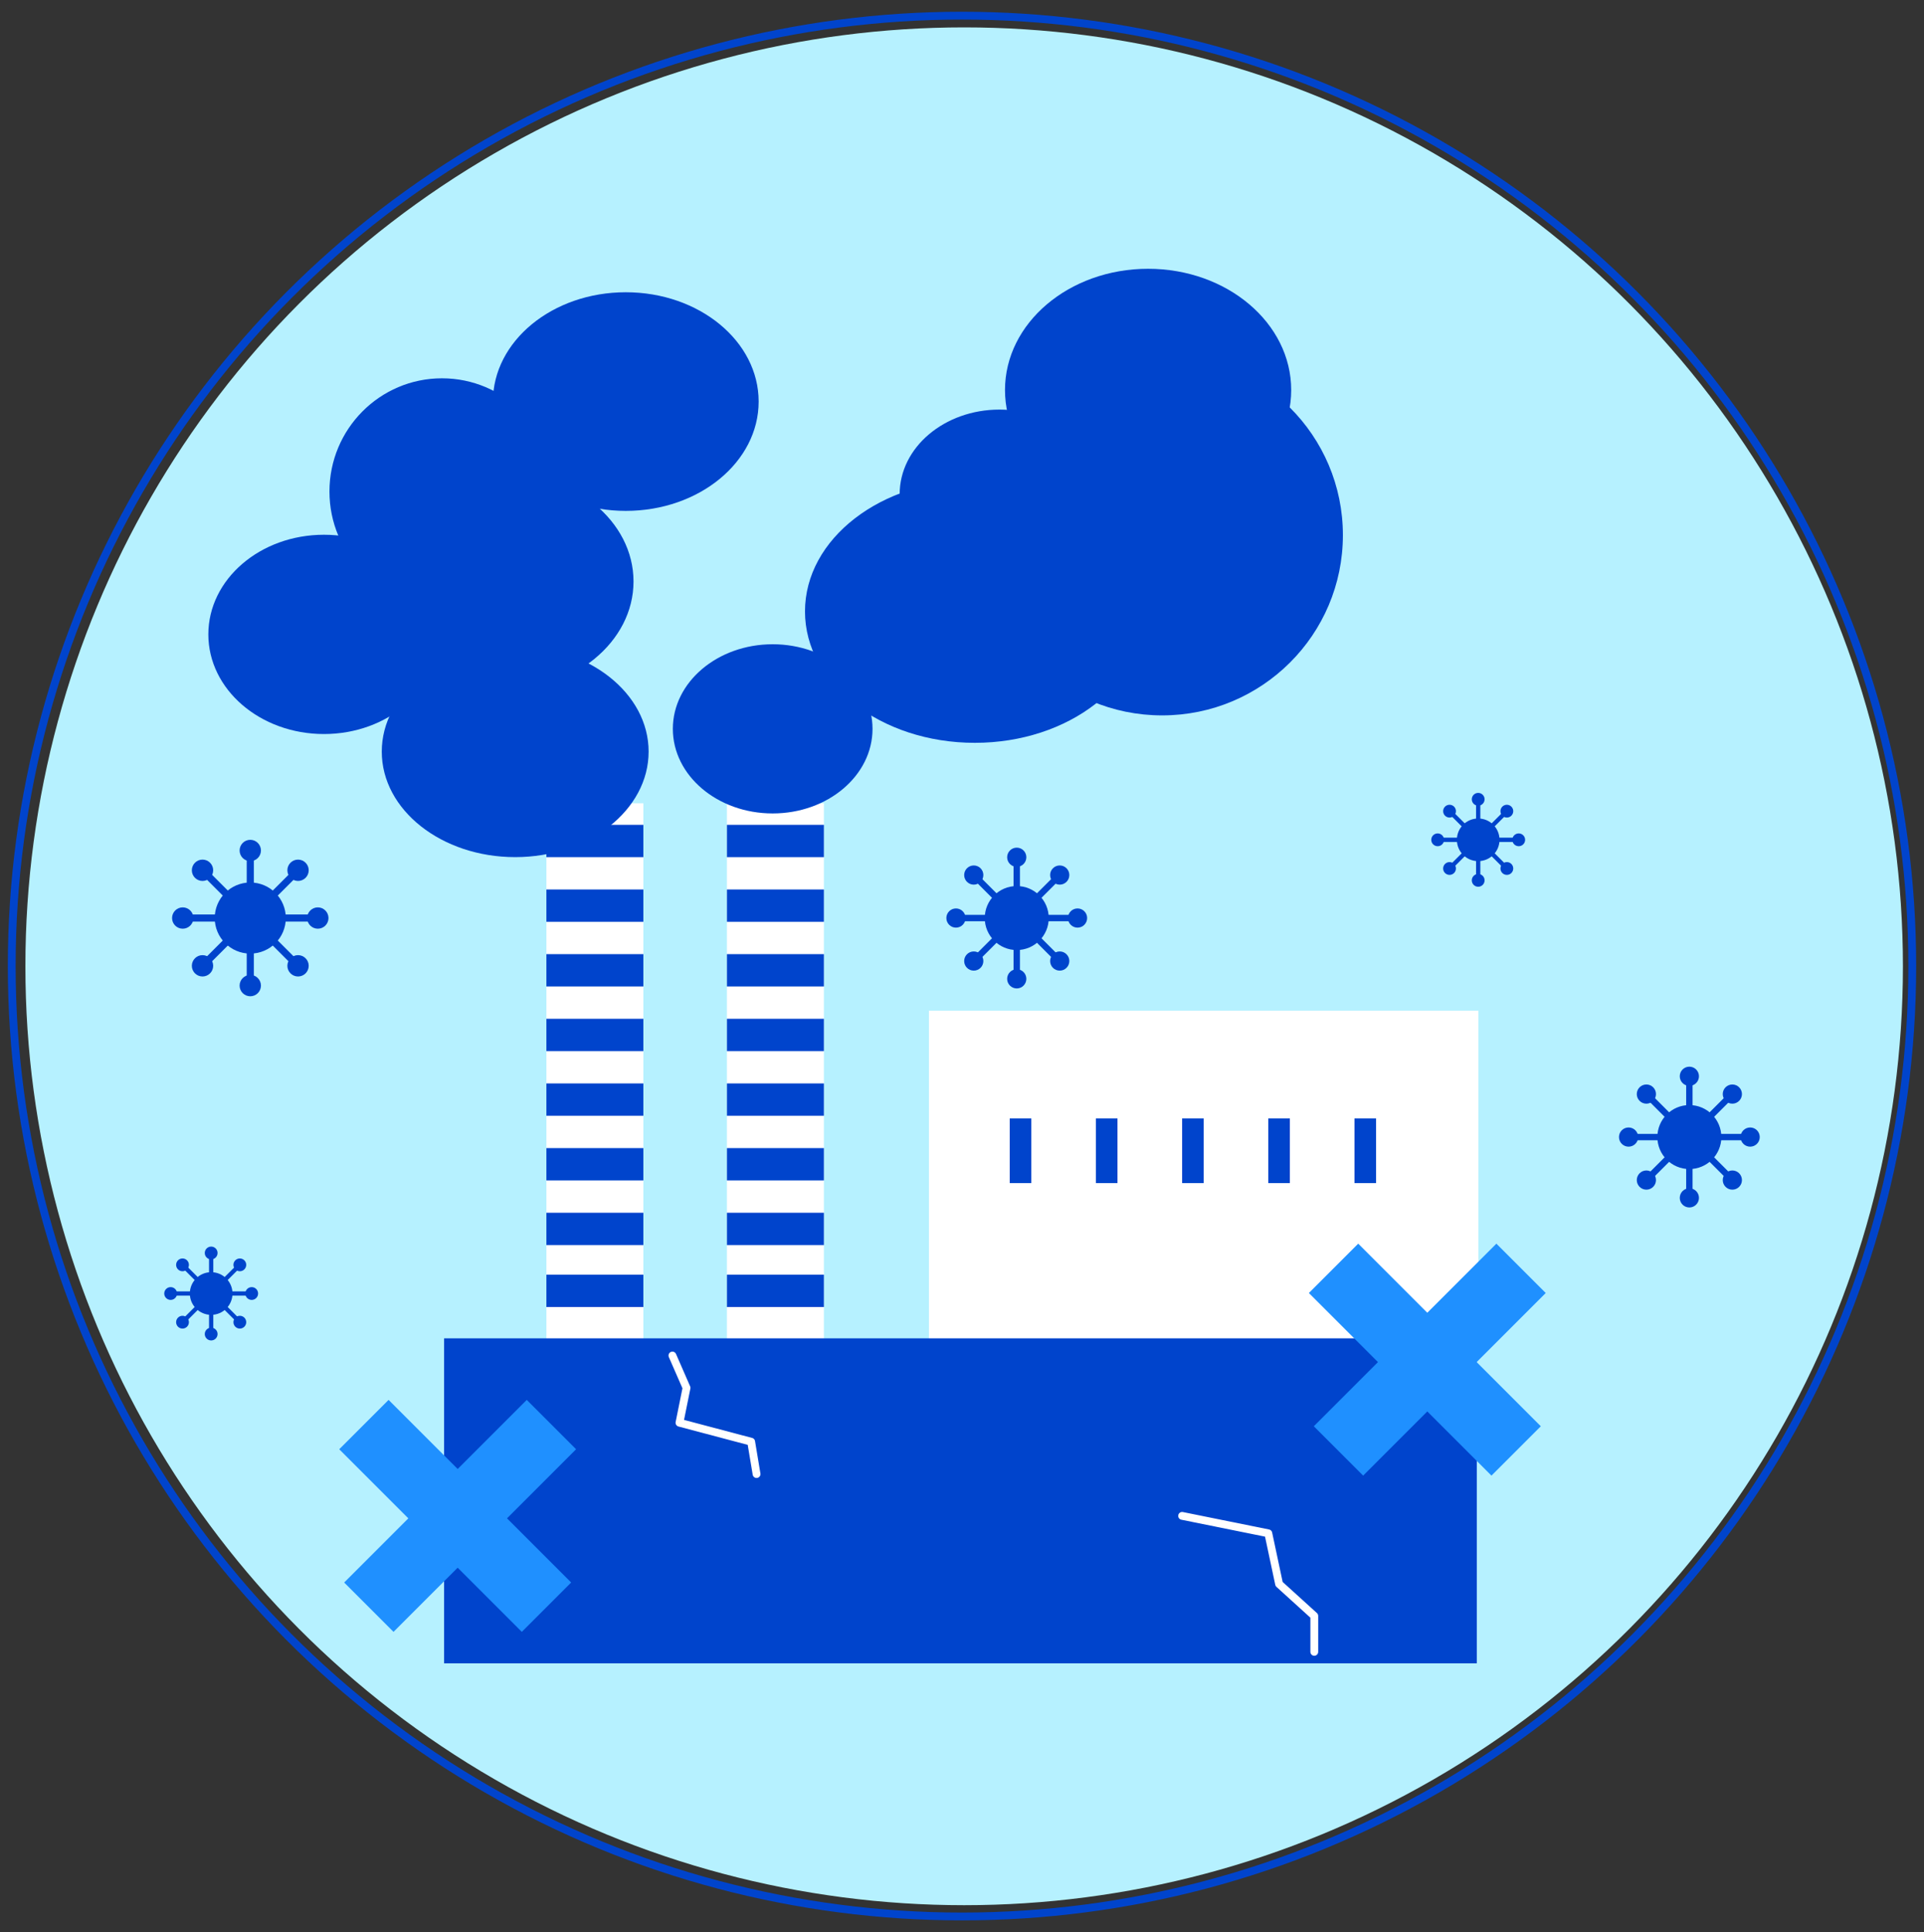 <?xml version="1.0" encoding="UTF-8"?>
<svg id="_レイヤー_1" data-name="レイヤー 1" xmlns="http://www.w3.org/2000/svg" width="246" height="247" version="1.1" viewBox="0 0 246 247">
  <rect x="0" y="0" width="246" height="247" fill="#333333" stroke="none"/>
  <defs>
    <style>
      .cls-1 {
        fill: #fff188;
      }

      .cls-1, .cls-2, .cls-3, .cls-4, .cls-5, .cls-6 {
        stroke-width: 0px;
      }

      .cls-2 {
        fill: #b6f1ff;
      }

      .cls-3, .cls-7 {
        fill: #04c;
      }

      .cls-8, .cls-9, .cls-10, .cls-11 {
        stroke: #04c;
      }

      .cls-8, .cls-12 {
        fill: none;
      }

      .cls-8, .cls-10, .cls-7, .cls-13 {
        stroke-miterlimit: 10;
      }

      .cls-9, .cls-12, .cls-11 {
        stroke-linecap: round;
        stroke-linejoin: round;
      }

      .cls-9, .cls-10, .cls-11, .cls-6 {
        fill: #fff;
      }

      .cls-12, .cls-7, .cls-13 {
        stroke: #fff;
      }

      .cls-4 {
        fill: #0061fc;
      }

      .cls-5 {
        fill: #1f90ff;
      }

      .cls-11 {
        stroke-width: .25px;
      }

      .cls-13 {
        fill: #ffd400;
      }
    </style>
  </defs>
  <g>
    <polygon class="cls-1" points="483.596 120.549 483.548 120.687 483.896 120.687 483.596 120.549"/>
    <circle class="cls-4" cx="545.5" cy="134" r="81.394"/>
    <polygon class="cls-6" points="602.927 132.237 602.973 132.109 602.649 132.109 602.927 132.237"/>
    <g>
      <path class="cls-6" d="M544.756,84.82c19.02,0,35.406,11.234,42.913,27.424l14.209-6.002c-9.854-21.724-31.715-36.842-57.122-36.842-34.634,0-62.71,28.076-62.71,62.71h15.421c0-26.117,21.172-47.289,47.289-47.289Z"/>
      <path class="cls-6" d="M613.924,101.153l-12.045,5.089c2.219,4.892,3.831,10.115,4.733,15.581l7.312-20.669Z"/>
      <path class="cls-6" d="M591.78,127.106c-.553-5.261-1.976-10.26-4.11-14.862l-14.694,6.207,18.803,8.655Z"/>
      <path class="cls-6" d="M601.879,106.242l-14.209,6.002c2.134,4.602,3.557,9.601,4.11,14.862l10.869,5.003h.324l3.639-10.286c-.902-5.466-2.514-10.689-4.733-15.581Z"/>
    </g>
    <g>
      <path class="cls-6" d="M546.244,182.297c-19.02,0-35.406-11.234-42.913-27.424l-14.209,6.002c9.854,21.724,31.715,36.842,57.122,36.842,34.634,0,62.71-28.076,62.71-62.71h-15.421c0,26.117-21.172,47.289-47.289,47.289Z"/>
      <path class="cls-6" d="M477.076,165.964l12.045-5.089c-2.219-4.892-3.831-10.115-4.733-15.581l-7.312,20.669Z"/>
      <path class="cls-6" d="M499.22,140.011c.553,5.261,1.976,10.26,4.11,14.862l14.694-6.207-18.803-8.655Z"/>
      <path class="cls-6" d="M489.121,160.876l14.209-6.002c-2.134-4.602-3.557-9.601-4.11-14.862l-10.869-5.003h-.324l-3.639,10.286c.902,5.466,2.514,10.689,4.733,15.581Z"/>
    </g>
    <g>
      <rect class="cls-6" x="539.101" y="113.343" width="27.845" height="46.829"/>
      <g>
        <g>
          <line class="cls-10" x1="544.67" y1="118.316" x2="544.67" y2="121.999"/>
          <line class="cls-10" x1="550.239" y1="118.316" x2="550.239" y2="121.999"/>
          <line class="cls-10" x1="555.808" y1="118.316" x2="555.808" y2="121.999"/>
          <line class="cls-10" x1="561.377" y1="118.316" x2="561.377" y2="121.999"/>
        </g>
        <g>
          <line class="cls-10" x1="544.67" y1="127.433" x2="544.67" y2="131.117"/>
          <line class="cls-10" x1="550.239" y1="127.433" x2="550.239" y2="131.117"/>
          <line class="cls-10" x1="555.808" y1="127.433" x2="555.808" y2="131.117"/>
          <line class="cls-10" x1="561.377" y1="127.433" x2="561.377" y2="131.117"/>
        </g>
        <g>
          <line class="cls-10" x1="544.67" y1="136.55" x2="544.67" y2="140.234"/>
          <line class="cls-10" x1="550.239" y1="136.55" x2="550.239" y2="140.234"/>
          <line class="cls-10" x1="555.808" y1="136.55" x2="555.808" y2="140.234"/>
          <line class="cls-10" x1="561.377" y1="136.55" x2="561.377" y2="140.234"/>
        </g>
      </g>
    </g>
    <g>
      <rect class="cls-6" x="516.902" y="106.169" width="21.866" height="55.006" rx="2.157" ry="2.157"/>
      <g>
        <rect class="cls-7" x="518.994" y="113.122" width="2.526" height="5.562" rx=".924" ry=".924"/>
        <rect class="cls-7" x="522.783" y="113.122" width="2.526" height="5.562" rx=".924" ry=".924"/>
        <rect class="cls-7" x="526.572" y="113.122" width="2.526" height="5.562" rx=".924" ry=".924"/>
        <rect class="cls-7" x="530.361" y="113.122" width="2.526" height="5.562" rx=".924" ry=".924"/>
        <rect class="cls-7" x="534.15" y="113.122" width="2.526" height="5.562" rx=".924" ry=".924"/>
      </g>
      <g>
        <rect class="cls-7" x="518.994" y="123.01" width="2.526" height="5.562" rx=".924" ry=".924"/>
        <rect class="cls-7" x="522.783" y="123.01" width="2.526" height="5.562" rx=".924" ry=".924"/>
        <rect class="cls-7" x="526.572" y="123.01" width="2.526" height="5.562" rx=".924" ry=".924"/>
        <rect class="cls-7" x="530.361" y="123.01" width="2.526" height="5.562" rx=".924" ry=".924"/>
        <rect class="cls-7" x="534.15" y="123.01" width="2.526" height="5.562" rx=".924" ry=".924"/>
      </g>
      <g>
        <rect class="cls-7" x="518.994" y="132.899" width="2.526" height="5.562" rx=".924" ry=".924"/>
        <rect class="cls-7" x="522.783" y="132.899" width="2.526" height="5.562" rx=".924" ry=".924"/>
        <rect class="cls-7" x="526.572" y="132.899" width="2.526" height="5.562" rx=".924" ry=".924"/>
        <rect class="cls-7" x="530.361" y="132.899" width="2.526" height="5.562" rx=".924" ry=".924"/>
        <rect class="cls-7" x="534.15" y="132.899" width="2.526" height="5.562" rx=".924" ry=".924"/>
      </g>
    </g>
    <path class="cls-11" d="M582.325,150.038l-12.324-7.884c-.235-.15-.586-.15-.821,0l-12.324,7.884c-.436.279-.167.806.41.806h4.928c.345,0,.625.206.625.459v8.664c0,.254.28.459.625.459h12.292c.345,0,.625-.206.625-.459v-8.664c0-.254.28-.459.625-.459h4.928c.578,0,.846-.527.41-.806Z"/>
    <path class="cls-11" d="M564.179,154.598l-6.914-4.423c-.132-.084-.328-.084-.46,0l-6.914,4.423c-.245.156-.094.452.23.452h2.764c.194,0,.351.115.351.258v4.86c0,.142.157.258.351.258h6.896c.194,0,.351-.115.351-.258v-4.86c0-.142.157-.258.351-.258h2.764c.324,0,.475-.296.23-.452Z"/>
    <polygon class="cls-13" points="549.689 127.346 562.256 89.129 528.644 127.346 528.71 127.346 538.418 140.594 538.153 140.594 525.586 178.81 559.198 140.594 559.31 140.594 549.602 127.346 549.689 127.346"/>
  </g>
  <g>
    <g>
      <circle class="cls-8" cx="123" cy="123.5" r="121.5"/>
      <circle class="cls-2" cx="123.276" cy="123.529" r="120.029"/>
    </g>
    <g>
      <rect class="cls-6" x="118.773" y="129.207" width="70.254" height="43.736"/>
      <g>
        <rect class="cls-3" x="129.104" y="142.982" width="2.755" height="8.265"/>
        <rect class="cls-3" x="140.124" y="142.982" width="2.755" height="8.265"/>
        <rect class="cls-3" x="151.144" y="142.982" width="2.755" height="8.265"/>
        <rect class="cls-3" x="162.165" y="142.982" width="2.755" height="8.265"/>
        <rect class="cls-3" x="173.185" y="142.982" width="2.755" height="8.265"/>
      </g>
      <g>
        <rect class="cls-6" x="92.944" y="102.69" width="12.398" height="70.254"/>
        <g>
          <rect class="cls-3" x="92.944" y="162.956" width="12.398" height="4.133"/>
          <rect class="cls-3" x="92.944" y="155.036" width="12.398" height="4.133"/>
          <rect class="cls-3" x="92.944" y="146.77" width="12.398" height="4.133"/>
          <rect class="cls-3" x="92.944" y="138.505" width="12.398" height="4.133"/>
          <rect class="cls-3" x="92.944" y="130.24" width="12.398" height="4.133"/>
          <rect class="cls-3" x="92.944" y="121.975" width="12.398" height="4.133"/>
          <rect class="cls-3" x="92.944" y="113.71" width="12.398" height="4.133"/>
          <rect class="cls-3" x="92.944" y="105.445" width="12.398" height="4.133"/>
        </g>
      </g>
      <rect class="cls-6" x="69.861" y="102.69" width="12.398" height="70.254"/>
      <g>
        <rect class="cls-3" x="69.861" y="162.956" width="12.398" height="4.133"/>
        <rect class="cls-3" x="69.861" y="155.036" width="12.398" height="4.133"/>
        <rect class="cls-3" x="69.861" y="146.77" width="12.398" height="4.133"/>
        <rect class="cls-3" x="69.861" y="138.505" width="12.398" height="4.133"/>
        <rect class="cls-3" x="69.861" y="130.24" width="12.398" height="4.133"/>
        <rect class="cls-3" x="69.861" y="121.975" width="12.398" height="4.133"/>
        <rect class="cls-3" x="69.861" y="113.71" width="12.398" height="4.133"/>
        <rect class="cls-3" x="69.861" y="105.445" width="12.398" height="4.133"/>
      </g>
      <ellipse class="cls-3" cx="65.872" cy="96.086" rx="17.059" ry="13.488"/>
      <ellipse class="cls-3" cx="41.422" cy="81.1" rx="14.784" ry="12.738"/>
      <ellipse class="cls-3" cx="64.011" cy="74.336" rx="16.989" ry="13.975"/>
      <ellipse class="cls-3" cx="80.011" cy="51.336" rx="16.989" ry="13.975"/>
      <ellipse class="cls-3" cx="56.511" cy="62.836" rx="14.387" ry="14.475"/>
      <ellipse class="cls-3" cx="98.794" cy="93.175" rx="12.765" ry="10.814"/>
      <ellipse class="cls-3" cx="127.794" cy="63.175" rx="12.765" ry="10.814"/>
      <ellipse class="cls-3" cx="146.794" cy="49.861" rx="18.297" ry="15.5"/>
      <ellipse class="cls-3" cx="124.639" cy="78.162" rx="21.714" ry="16.8"/>
      <ellipse class="cls-3" cx="148.59" cy="68.408" rx="23.111" ry="23.047"/>
      <rect class="cls-9" x="80.546" y="196.017" width="8.61" height="15.153"/>
      <rect class="cls-9" x="71.592" y="196.017" width="8.61" height="15.153"/>
      <g>
        <rect class="cls-3" x="56.781" y="171.09" width="132.04" height="41.549"/>
        <polyline class="cls-12" points="168.043 211.17 168.043 206.579 163.542 202.495 162.165 196.017 151.144 193.788"/>
        <polyline class="cls-12" points="85.975 173.288 87.778 177.42 86.877 181.881 96.043 184.308 96.732 188.441"/>
      </g>
      <g>
        <rect class="cls-5" x="53.739" y="177.281" width="8.923" height="33.015" transform="translate(-119.982 97.913) rotate(-45)"/>
        <rect class="cls-5" x="54.37" y="177.281" width="8.923" height="33.015" transform="translate(-36.597 372.417) rotate(-135)"/>
      </g>
      <g>
        <rect class="cls-5" x="177.716" y="157.306" width="8.923" height="33.015" transform="translate(-69.546 179.728) rotate(-45)"/>
        <rect class="cls-5" x="166.301" y="169.352" width="33.015" height="8.923" transform="translate(-69.362 180.174) rotate(-45)"/>
      </g>
      <g>
        <circle class="cls-3" cx="32" cy="117.361" r="4.545"/>
        <g>
          <path class="cls-3" d="M32,115.794c-.251,0-.455-.203-.455-.455v-7.069c0-.251.204-.455.455-.455s.455.203.455.455v7.069c0,.251-.204.455-.455.455Z"/>
          <circle class="cls-3" cx="32" cy="108.725" r="1.364"/>
        </g>
        <g>
          <path class="cls-3" d="M33.429,116.387c-.116,0-.233-.044-.321-.133-.178-.178-.178-.465,0-.643l4.999-4.999c.178-.178.465-.178.643,0s.178.465,0,.643l-4.999,4.999c-.089.089-.205.133-.321.133Z"/>
          <circle class="cls-3" cx="38.107" cy="111.255" r="1.364"/>
        </g>
        <g>
          <path class="cls-3" d="M41.091,117.816h-7.069c-.251,0-.455-.203-.455-.455s.204-.455.455-.455h7.069c.251,0,.455.203.455.455s-.204.455-.455.455Z"/>
          <circle class="cls-3" cx="40.636" cy="117.361" r="1.364"/>
        </g>
        <g>
          <path class="cls-3" d="M38.428,124.244c-.116,0-.233-.044-.321-.133l-4.999-4.999c-.178-.178-.178-.465,0-.643s.465-.178.643,0l4.999,4.999c.178.178.178.465,0,.643-.089.089-.205.133-.321.133Z"/>
          <circle class="cls-3" cx="38.107" cy="123.468" r="1.364"/>
        </g>
        <g>
          <path class="cls-3" d="M32,126.907c-.251,0-.455-.203-.455-.455v-7.069c0-.251.204-.455.455-.455s.455.203.455.455v7.069c0,.251-.204.455-.455.455Z"/>
          <circle class="cls-3" cx="32" cy="125.998" r="1.364"/>
        </g>
        <g>
          <path class="cls-3" d="M25.572,124.244c-.116,0-.233-.044-.321-.133-.178-.178-.178-.465,0-.643l4.999-4.999c.178-.178.465-.178.643,0s.178.465,0,.643l-4.999,4.999c-.089.089-.205.133-.321.133Z"/>
          <circle class="cls-3" cx="25.893" cy="123.468" r="1.364"/>
        </g>
        <g>
          <path class="cls-3" d="M29.979,117.816h-7.069c-.251,0-.455-.203-.455-.455s.204-.455.455-.455h7.069c.251,0,.455.203.455.455s-.204.455-.455.455Z"/>
          <circle class="cls-3" cx="23.364" cy="117.361" r="1.364"/>
        </g>
        <g>
          <path class="cls-3" d="M30.571,116.387c-.116,0-.233-.044-.321-.133l-4.999-4.999c-.178-.178-.178-.465,0-.643s.465-.178.643,0l4.999,4.999c.178.178.178.465,0,.643-.089.089-.205.133-.321.133Z"/>
          <circle class="cls-3" cx="25.893" cy="111.255" r="1.364"/>
        </g>
      </g>
      <g>
        <circle class="cls-3" cx="27" cy="165.361" r="2.727"/>
        <g>
          <path class="cls-3" d="M27,164.421c-.151,0-.273-.122-.273-.273v-4.242c0-.151.122-.273.273-.273s.273.122.273.273v4.242c0,.151-.122.273-.273.273Z"/>
          <circle class="cls-3" cx="27" cy="160.18" r=".818"/>
        </g>
        <g>
          <path class="cls-3" d="M27.858,164.777c-.07,0-.14-.027-.193-.08-.107-.107-.107-.279,0-.386l2.999-2.999c.107-.107.279-.107.386,0s.107.279,0,.386l-2.999,2.999c-.053.053-.123.08-.193.08Z"/>
          <circle class="cls-3" cx="30.664" cy="161.697" r=".818"/>
        </g>
        <g>
          <path class="cls-3" d="M32.455,165.634h-4.242c-.151,0-.273-.122-.273-.273s.122-.273.273-.273h4.242c.151,0,.273.122.273.273s-.122.273-.273.273Z"/>
          <circle class="cls-3" cx="32.182" cy="165.361" r=".818"/>
        </g>
        <g>
          <path class="cls-3" d="M30.857,169.491c-.07,0-.14-.027-.193-.08l-2.999-2.999c-.107-.107-.107-.279,0-.386s.279-.107.386,0l2.999,2.999c.107.107.107.279,0,.386-.053.053-.123.08-.193.08Z"/>
          <circle class="cls-3" cx="30.664" cy="169.026" r=".818"/>
        </g>
        <g>
          <path class="cls-3" d="M27,171.089c-.151,0-.273-.122-.273-.273v-4.242c0-.151.122-.273.273-.273s.273.122.273.273v4.242c0,.151-.122.273-.273.273Z"/>
          <circle class="cls-3" cx="27" cy="170.543" r=".818"/>
        </g>
        <g>
          <path class="cls-3" d="M23.143,169.491c-.07,0-.14-.027-.193-.08-.107-.107-.107-.279,0-.386l2.999-2.999c.107-.107.279-.107.386,0s.107.279,0,.386l-2.999,2.999c-.053.053-.123.08-.193.08Z"/>
          <circle class="cls-3" cx="23.336" cy="169.026" r=".818"/>
        </g>
        <g>
          <path class="cls-3" d="M25.787,165.634h-4.242c-.151,0-.273-.122-.273-.273s.122-.273.273-.273h4.242c.151,0,.273.122.273.273s-.122.273-.273.273Z"/>
          <circle class="cls-3" cx="21.818" cy="165.361" r=".818"/>
        </g>
        <g>
          <path class="cls-3" d="M26.142,164.777c-.07,0-.14-.027-.193-.08l-2.999-2.999c-.107-.107-.107-.279,0-.386s.279-.107.386,0l2.999,2.999c.107.107.107.279,0,.386-.053.053-.123.08-.193.08Z"/>
          <circle class="cls-3" cx="23.336" cy="161.697" r=".818"/>
        </g>
      </g>
      <g>
        <circle class="cls-3" cx="189" cy="107.361" r="2.727"/>
        <g>
          <path class="cls-3" d="M189,106.421c-.151,0-.273-.122-.273-.273v-4.242c0-.151.122-.273.273-.273s.273.122.273.273v4.242c0,.151-.122.273-.273.273Z"/>
          <circle class="cls-3" cx="189" cy="102.18" r=".818"/>
        </g>
        <g>
          <path class="cls-3" d="M189.858,106.777c-.07,0-.14-.027-.193-.08-.107-.107-.107-.279,0-.386l2.999-2.999c.107-.107.279-.107.386,0s.107.279,0,.386l-2.999,2.999c-.053.053-.123.08-.193.08Z"/>
          <circle class="cls-3" cx="192.664" cy="103.697" r=".818"/>
        </g>
        <g>
          <path class="cls-3" d="M194.455,107.634h-4.242c-.151,0-.273-.122-.273-.273s.122-.273.273-.273h4.242c.151,0,.273.122.273.273s-.122.273-.273.273Z"/>
          <circle class="cls-3" cx="194.182" cy="107.361" r=".818"/>
        </g>
        <g>
          <path class="cls-3" d="M192.857,111.491c-.07,0-.14-.027-.193-.08l-2.999-2.999c-.107-.107-.107-.279,0-.386s.279-.107.386,0l2.999,2.999c.107.107.107.279,0,.386-.053.053-.123.08-.193.08Z"/>
          <circle class="cls-3" cx="192.664" cy="111.026" r=".818"/>
        </g>
        <g>
          <path class="cls-3" d="M189,113.089c-.151,0-.273-.122-.273-.273v-4.242c0-.151.122-.273.273-.273s.273.122.273.273v4.242c0,.151-.122.273-.273.273Z"/>
          <circle class="cls-3" cx="189" cy="112.543" r=".818"/>
        </g>
        <g>
          <path class="cls-3" d="M185.143,111.491c-.07,0-.14-.027-.193-.08-.107-.107-.107-.279,0-.386l2.999-2.999c.107-.107.279-.107.386,0s.107.279,0,.386l-2.999,2.999c-.053.053-.123.08-.193.08Z"/>
          <circle class="cls-3" cx="185.336" cy="111.026" r=".818"/>
        </g>
        <g>
          <path class="cls-3" d="M187.787,107.634h-4.242c-.151,0-.273-.122-.273-.273s.122-.273.273-.273h4.242c.151,0,.273.122.273.273s-.122.273-.273.273Z"/>
          <circle class="cls-3" cx="183.818" cy="107.361" r=".818"/>
        </g>
        <g>
          <path class="cls-3" d="M188.142,106.777c-.07,0-.14-.027-.193-.08l-2.999-2.999c-.107-.107-.107-.279,0-.386s.279-.107.386,0l2.999,2.999c.107.107.107.279,0,.386-.053.053-.123.08-.193.08Z"/>
          <circle class="cls-3" cx="185.336" cy="103.697" r=".818"/>
        </g>
      </g>
      <g>
        <circle class="cls-3" cx="216" cy="145.361" r="4.091"/>
        <g>
          <path class="cls-3" d="M216,143.951c-.226,0-.409-.183-.409-.409v-6.362c0-.226.183-.409.409-.409s.409.183.409.409v6.362c0,.226-.183.409-.409.409Z"/>
          <circle class="cls-3" cx="216" cy="137.589" r="1.227"/>
        </g>
        <g>
          <path class="cls-3" d="M217.286,144.484c-.105,0-.209-.04-.289-.12-.16-.16-.16-.419,0-.578l4.499-4.499c.16-.16.419-.16.578,0s.16.419,0,.578l-4.499,4.499c-.08.08-.185.12-.289.12Z"/>
          <circle class="cls-3" cx="221.496" cy="139.865" r="1.227"/>
        </g>
        <g>
          <path class="cls-3" d="M224.182,145.771h-6.362c-.226,0-.409-.183-.409-.409s.183-.409.409-.409h6.362c.226,0,.409.183.409.409s-.183.409-.409.409Z"/>
          <circle class="cls-3" cx="223.773" cy="145.361" r="1.227"/>
        </g>
        <g>
          <path class="cls-3" d="M221.785,151.556c-.105,0-.209-.04-.289-.12l-4.499-4.499c-.16-.16-.16-.419,0-.578s.419-.16.578,0l4.499,4.499c.16.16.16.419,0,.578-.08.08-.185.12-.289.12Z"/>
          <circle class="cls-3" cx="221.496" cy="150.858" r="1.227"/>
        </g>
        <g>
          <path class="cls-3" d="M216,153.952c-.226,0-.409-.183-.409-.409v-6.362c0-.226.183-.409.409-.409s.409.183.409.409v6.362c0,.226-.183.409-.409.409Z"/>
          <circle class="cls-3" cx="216" cy="153.134" r="1.227"/>
        </g>
        <g>
          <path class="cls-3" d="M210.215,151.556c-.105,0-.209-.04-.289-.12-.16-.16-.16-.419,0-.578l4.499-4.499c.16-.16.419-.16.578,0s.16.419,0,.578l-4.499,4.499c-.08.08-.185.12-.289.12Z"/>
          <circle class="cls-3" cx="210.504" cy="150.858" r="1.227"/>
        </g>
        <g>
          <path class="cls-3" d="M214.181,145.771h-6.362c-.226,0-.409-.183-.409-.409s.183-.409.409-.409h6.362c.226,0,.409.183.409.409s-.183.409-.409.409Z"/>
          <circle class="cls-3" cx="208.227" cy="145.361" r="1.227"/>
        </g>
        <g>
          <path class="cls-3" d="M214.714,144.484c-.105,0-.209-.04-.289-.12l-4.499-4.499c-.16-.16-.16-.419,0-.578s.419-.16.578,0l4.499,4.499c.16.16.16.419,0,.578-.08.08-.185.12-.289.12Z"/>
          <circle class="cls-3" cx="210.504" cy="139.865" r="1.227"/>
        </g>
      </g>
      <g>
        <circle class="cls-3" cx="130" cy="117.361" r="4.091"/>
        <g>
          <path class="cls-3" d="M130,115.951c-.226,0-.409-.183-.409-.409v-6.362c0-.226.183-.409.409-.409s.409.183.409.409v6.362c0,.226-.183.409-.409.409Z"/>
          <circle class="cls-3" cx="130" cy="109.589" r="1.227"/>
        </g>
        <g>
          <path class="cls-3" d="M131.286,116.484c-.105,0-.209-.04-.289-.12-.16-.16-.16-.419,0-.578l4.499-4.499c.16-.16.419-.16.578,0s.16.419,0,.578l-4.499,4.499c-.08.08-.185.12-.289.12Z"/>
          <circle class="cls-3" cx="135.496" cy="111.865" r="1.227"/>
        </g>
        <g>
          <path class="cls-3" d="M138.182,117.771h-6.362c-.226,0-.409-.183-.409-.409s.183-.409.409-.409h6.362c.226,0,.409.183.409.409s-.183.409-.409.409Z"/>
          <circle class="cls-3" cx="137.773" cy="117.361" r="1.227"/>
        </g>
        <g>
          <path class="cls-3" d="M135.785,123.556c-.105,0-.209-.04-.289-.12l-4.499-4.499c-.16-.16-.16-.419,0-.578s.419-.16.578,0l4.499,4.499c.16.16.16.419,0,.578-.08.08-.185.12-.289.12Z"/>
          <circle class="cls-3" cx="135.496" cy="122.858" r="1.227"/>
        </g>
        <g>
          <path class="cls-3" d="M130,125.952c-.226,0-.409-.183-.409-.409v-6.362c0-.226.183-.409.409-.409s.409.183.409.409v6.362c0,.226-.183.409-.409.409Z"/>
          <circle class="cls-3" cx="130" cy="125.134" r="1.227"/>
        </g>
        <g>
          <path class="cls-3" d="M124.215,123.556c-.105,0-.209-.04-.289-.12-.16-.16-.16-.419,0-.578l4.499-4.499c.16-.16.419-.16.578,0s.16.419,0,.578l-4.499,4.499c-.08.08-.185.12-.289.12Z"/>
          <circle class="cls-3" cx="124.504" cy="122.858" r="1.227"/>
        </g>
        <g>
          <path class="cls-3" d="M128.181,117.771h-6.362c-.226,0-.409-.183-.409-.409s.183-.409.409-.409h6.362c.226,0,.409.183.409.409s-.183.409-.409.409Z"/>
          <circle class="cls-3" cx="122.227" cy="117.361" r="1.227"/>
        </g>
        <g>
          <path class="cls-3" d="M128.714,116.484c-.105,0-.209-.04-.289-.12l-4.499-4.499c-.16-.16-.16-.419,0-.578s.419-.16.578,0l4.499,4.499c.16.16.16.419,0,.578-.08.08-.185.12-.289.12Z"/>
          <circle class="cls-3" cx="124.504" cy="111.865" r="1.227"/>
        </g>
      </g>
    </g>
  </g>
</svg>